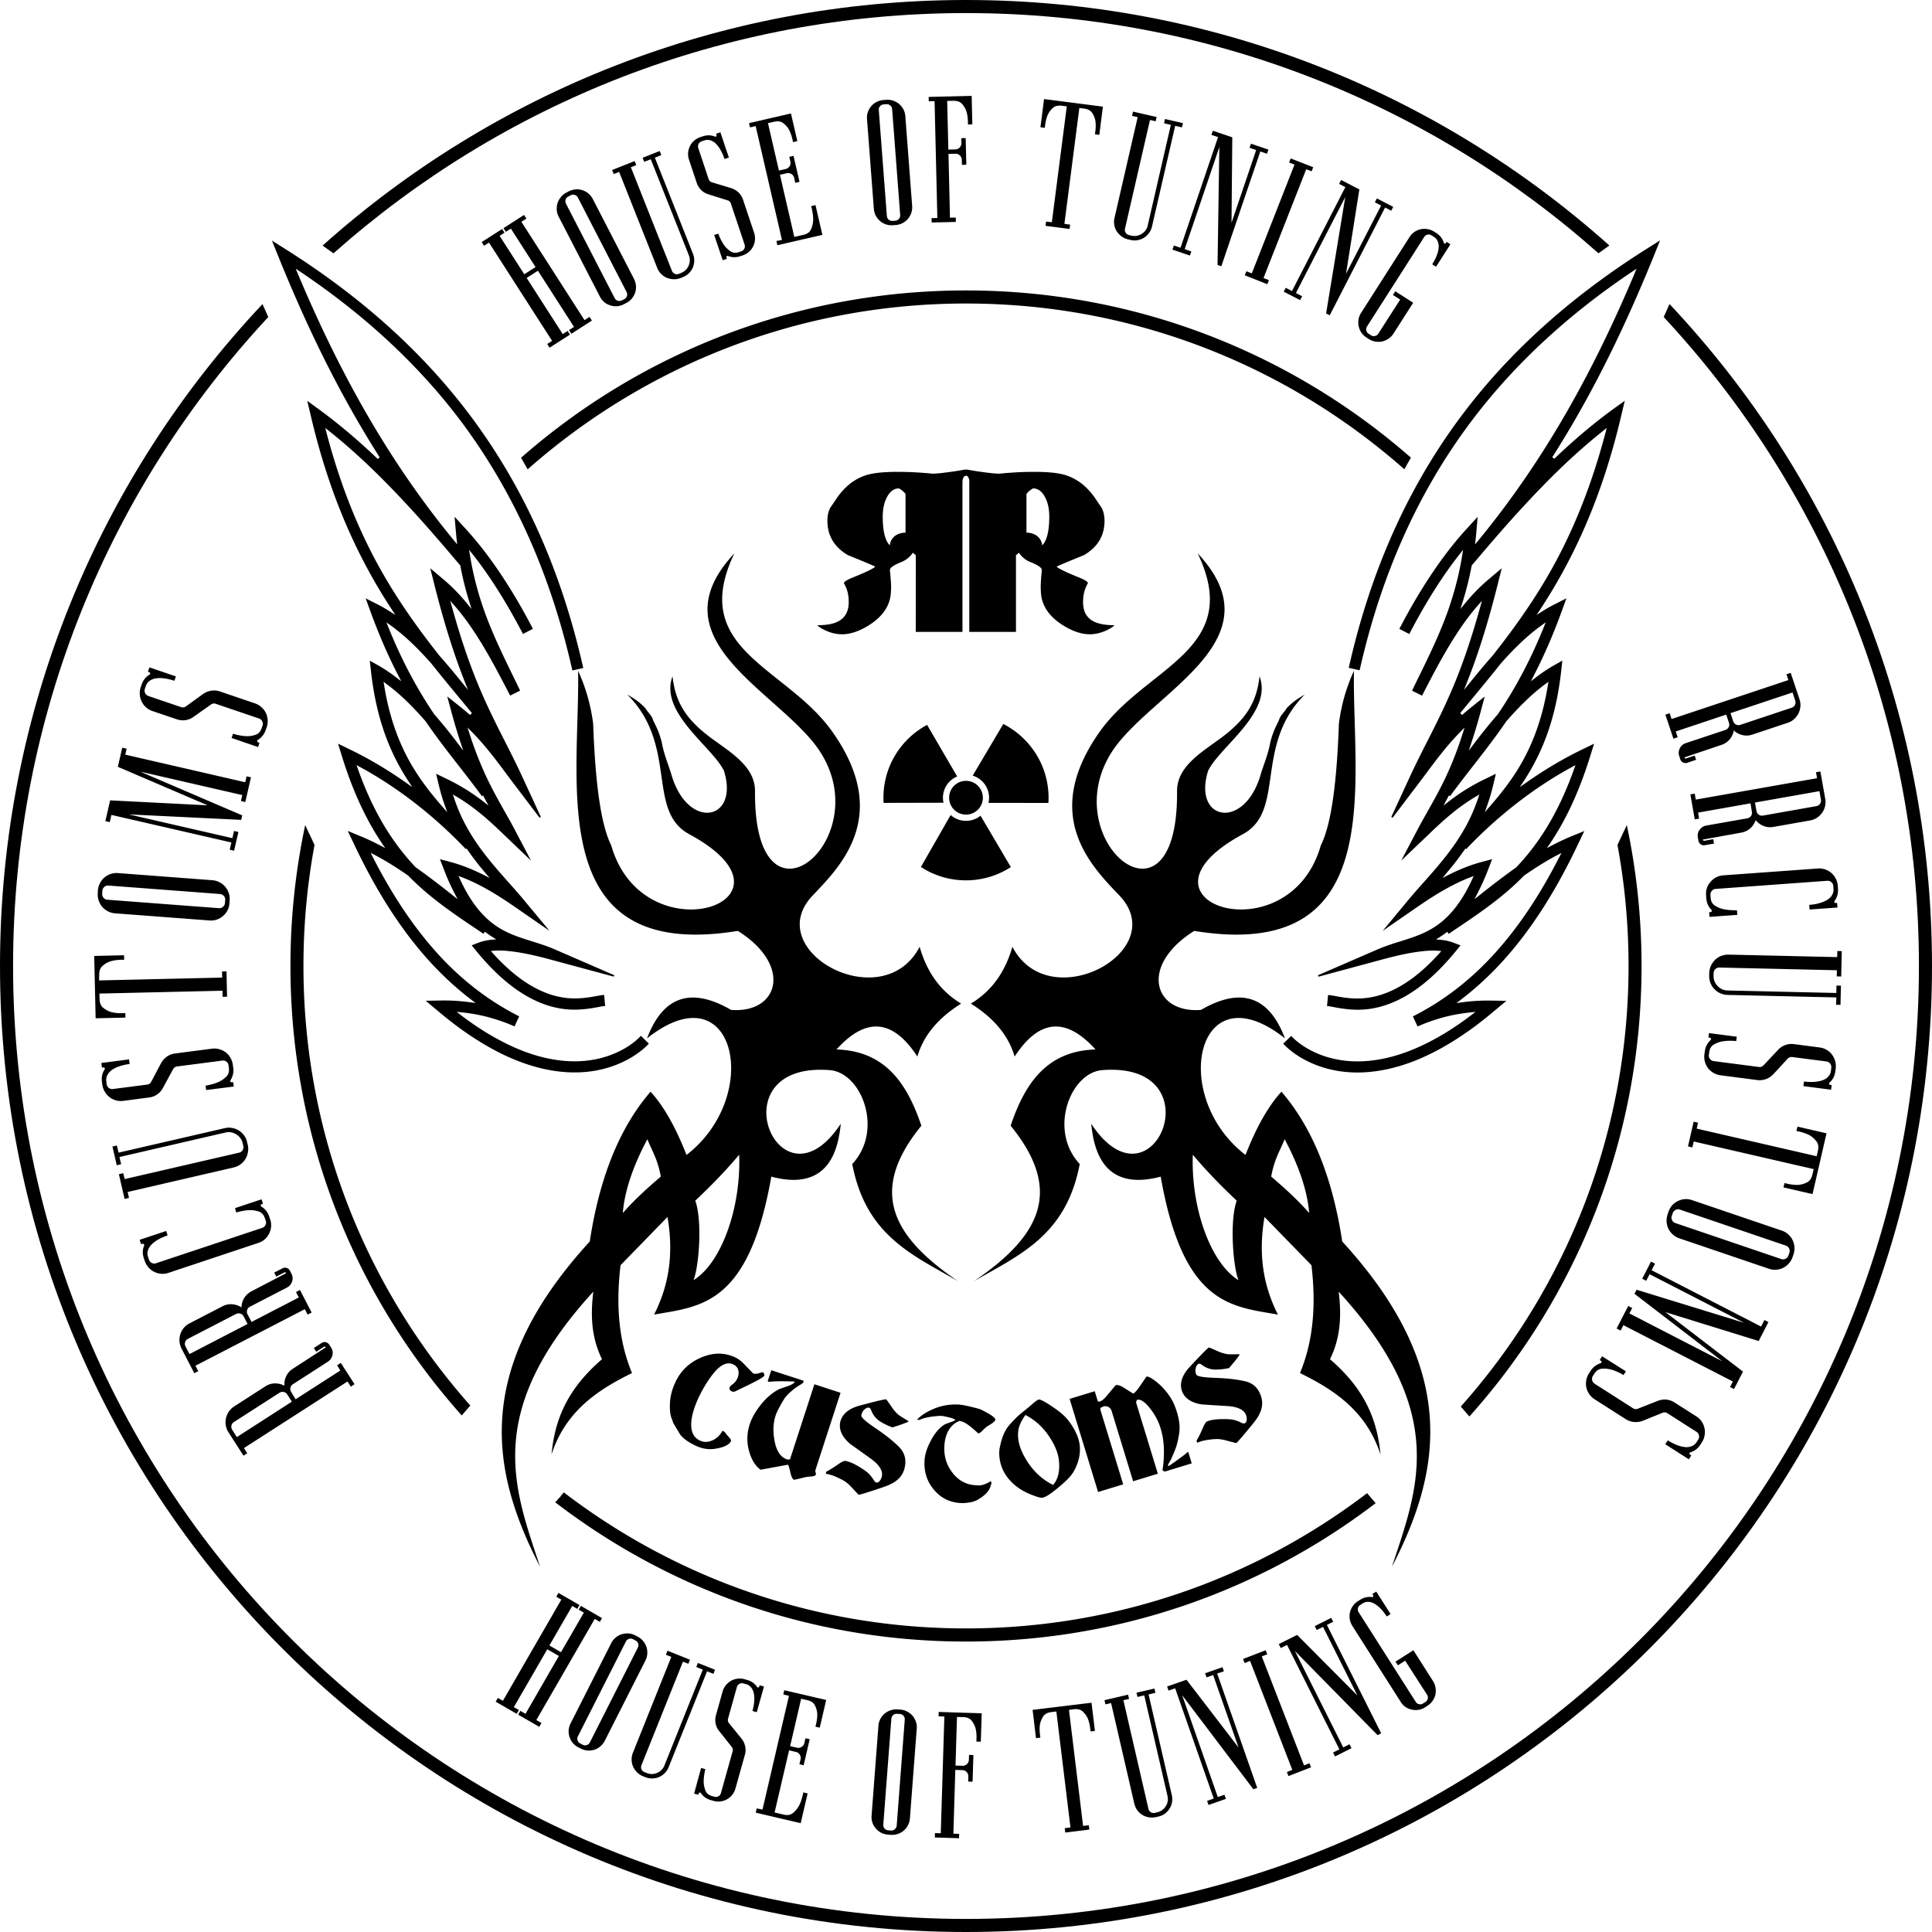 <svg xmlns="http://www.w3.org/2000/svg" xml:space="preserve" viewBox="0 0 300 300"><path fill-rule="evenodd" d="M71.7 219.79C55.16 201.25 45.1 176.8 45.1 150c0-7.5.79-14.82 2.29-21.88l1.45 3.08c-1.13 6.1-1.72 12.38-1.72 18.8 0 26.19 9.79 50.09 25.91 68.25l-1.33 1.54zm141.91 13.62c-17.64 13.48-39.69 21.49-63.61 21.49-23.99 0-46.1-8.06-63.78-21.62l.68-.78.09.02.06-.2.5-.58c17.32 13.25 38.96 21.12 62.45 21.12 23.41 0 45-7.83 62.28-21l1.33 1.55zm39-105.29c1.5 7.06 2.29 14.38 2.29 21.88 0 26.88-10.11 51.38-26.73 69.95l-1.34-1.54c16.2-18.18 26.05-42.14 26.05-68.41 0-6.42-.59-12.71-1.72-18.8l1.45-3.08zM150 45.1c26.46 0 50.63 9.8 69.09 25.97a82 82 0 0 0-1.02 1.8C199.93 56.85 176.1 47.13 150 47.13c-26.1 0-49.93 9.73-68.07 25.75-.33-.6-.68-1.2-1.02-1.8C99.36 54.9 123.53 45.1 150 45.1z" clip-rule="evenodd"/><path fill-rule="evenodd" d="M259.24 47.21C284.51 74.06 300 110.22 300 150c0 82.84-67.16 150-150 150S0 232.84 0 150c0-39.78 15.49-75.94 40.76-102.78l.9 2.01C17.07 75.65 2.03 111.06 2.03 150c0 81.72 66.25 147.97 147.97 147.97S297.97 231.72 297.97 150c0-38.94-15.05-74.36-39.63-100.77.3-.67.6-1.34.9-2.02M150 0c38.38 0 73.38 14.42 99.9 38.12-.57.4-1.13.8-1.69 1.21-26.12-23.2-60.52-37.3-98.21-37.3s-72.09 14.1-98.22 37.31c-.56-.41-1.12-.81-1.69-1.21C76.62 14.42 111.62 0 150 0z" clip-rule="evenodd"/><path fill-rule="evenodd" d="m139.24 283.47 1.25-16.43a.801.801 0 0 0-.19-.61c-.15-.17-.32-.27-.55-.28l-.44-.03a.801.801 0 0 0-.61.19c-.18.15-.27.34-.29.57l-1.25 16.43c-.02.23.04.43.19.61s.34.27.57.29l.44.03c.22.02.41-.05.58-.2.19-.15.28-.34.3-.57M91.6 270.55l7.44-14.7c.11-.21.12-.42.05-.64a.778.778 0 0 0-.4-.47l-.39-.2a.758.758 0 0 0-.64-.05.77.77 0 0 0-.48.42l-7.44 14.7c-.1.21-.13.42-.05.64.07.22.21.38.42.48l.39.2c.2.1.4.11.61.04.23-.07.38-.21.49-.42zm126.59-12.68-1.13.72-.37-.57 2.78-1.77 3.05 4.79c.2.32.33.66.39 1.03.06.35.05.71-.02 1.06-.08.35-.23.67-.43.97-.22.31-.49.58-.81.78l-.34.22c-.64.41-1.34.53-2.09.37-.75-.17-1.33-.57-1.73-1.22l-7.5-11.78c-.2-.32-.34-.67-.4-1.04-.05-.35-.05-.7.03-1.05.08-.35.23-.67.43-.97.21-.31.47-.56.79-.77l.35-.22c.57-.36 1.19-.52 1.84-.42.04 0 .1-.01.14-.03.04-.03.06-.07.07-.12.01-.05.01-.09-.02-.13l-.12-.2.6-.38 2.23 3.49-.59.38-.11-.16c-.34-.51-.74-1-1.21-1.4-.18-.15-.37-.29-.57-.41-.19-.11-.39-.2-.6-.25-.21-.05-.42-.07-.64-.04-.23.02-.45.12-.64.24l-.34.22c-.2.12-.32.29-.37.52-.05.23-.01.43.12.63l8.85 13.9c.13.2.29.32.52.37.23.05.43.01.63-.12l.37-.23c.19-.12.3-.29.35-.51.05-.23.01-.43-.12-.63l-3.39-5.27zm-12.15-5.55 8.43 16.83-.56.28-12.84-13.07 7.51 14.98.97-.49.31.61-2.56 1.28-.3-.61.98-.49-8.13-16.22-.98.49-.3-.61 2.85-1.43 9.36 9.41-5.34-10.66-.98.49-.3-.61 2.56-1.28.3.61-.98.49zm-10.11 4.89 6.56 16.92.84-.33.25.63-3.51 1.36-.24-.63.84-.33-6.56-16.92-.84.33-.25-.63 3.51-1.36.25.63-.85.33zm-6.93 2.65 6.22 17.77-.59.21-11.06-14.6 5.53 15.81 1.03-.36.23.64-2.7.95-.22-.64 1.03-.36-5.99-17.12-1.03.36-.22-.64 3.01-1.05 8.08 10.52-3.94-11.25-1.03.36-.22-.64 2.7-.94.22.64-1.05.34zm-10.65 3.25 3.61 15.64c.08.36.09.73.03 1.1-.06.35-.19.69-.38.99-.19.3-.43.56-.71.77-.3.23-.65.38-1.01.46l-.4.09c-.36.08-.73.09-1.1.03a2.745 2.745 0 0 1-1.79-1.1c-.22-.3-.37-.64-.46-1l-3.61-15.64-.88.2-.15-.65 3.67-.85.15.66-.88.2 3.89 16.87c.05.23.17.4.37.52.2.12.4.15.63.1l.37-.09c.57-.13 1-.45 1.32-.94.31-.5.4-1.02.27-1.59l-3.61-15.62-1.06.24-.15-.66 2.79-.64.15.66-1.06.25zm-12.36 2.41 2.19 18.01.89-.11.08.68-3.74.46-.08-.68.89-.11-2.19-18.01-.75.09c-.49.06-.99.23-1.28.66-.26.39-.43.82-.52 1.27-.08.61-.05 1.23.04 1.83l.03.21-.68.08-.53-4.39 9.15-1.11.53 4.38-.68.08-.02-.21c-.06-.61-.18-1.22-.4-1.78-.19-.43-.46-.8-.81-1.12-.38-.35-.9-.4-1.39-.34l-.73.11zm-17.39 1.09-.23 7.55 1.08.03a.956.956 0 0 0 1-.94l.02-.75.68.02-.13 4.14-.68-.02.02-.78a.956.956 0 0 0-.94-1l-1.08-.03-.3 9.9.9.03-.02.68-3.76-.12.02-.68.9.03.56-18.13-.9-.03.02-.68 6.68.21-.14 4.41-.69-.02.01-.21c.04-.61.01-1.23-.13-1.82-.12-.45-.34-.86-.63-1.23-.32-.4-.83-.53-1.33-.54l-.93-.02zm-8.83-1.15c.38.03.75.13 1.08.3.32.17.6.38.84.65.23.27.4.58.52.91.13.36.17.73.14 1.11l-1.06 13.93a2.785 2.785 0 0 1-.95 1.89 2.803 2.803 0 0 1-2.04.66l-.41-.03c-.76-.06-1.39-.38-1.89-.95-.5-.58-.72-1.25-.66-2.01l1.06-13.93c.03-.38.13-.74.3-1.07.17-.31.38-.59.65-.82.27-.23.58-.4.92-.52.35-.12.72-.17 1.09-.14l.41.02zm-21.37 15.53 4.11-17.67-.88-.2.15-.66 6.51 1.51-1 4.3-.67-.15.05-.2c.15-.59.25-1.21.23-1.81-.03-.47-.16-.91-.38-1.33-.24-.46-.71-.68-1.2-.79l-.92-.21-1.71 7.36 1.05.24c.26.06.5.03.73-.12.23-.14.37-.34.43-.61l.17-.73.66.15-.94 4.04-.66-.16.18-.75a.94.94 0 0 0-.12-.73.908.908 0 0 0-.61-.43l-1.05-.25-2.25 9.65 1.4.33c.5.12 1.01.1 1.43-.23.4-.32.72-.71.96-1.15.3-.58.49-1.23.63-1.87l.04-.2.67.16-1.08 4.62-6.98-1.63.15-.66.9.18zm-9.53-6.46.65.18-.04.19c-.13.59-.22 1.21-.21 1.82.01.47.11.92.29 1.36.18.44.55.68 1 .81l.39.11c.21.06.42.03.61-.08.2-.12.33-.28.39-.51l1.81-6.46c.08-.27.02-.5-.16-.72l-1.9-2.4c-.29-.34-.48-.73-.57-1.17-.09-.44-.08-.88.04-1.31l1.03-3.68c.1-.36.27-.7.51-.99.22-.27.49-.5.8-.68.31-.18.65-.28 1.01-.33.37-.05.74-.02 1.1.08l.39.11c.65.18 1.18.53 1.54 1.09.03.03.07.07.12.08.05.01.09 0 .14-.02.05-.02.07-.05.08-.1l.06-.22.68.19-1.12 3.99-.67-.19.05-.19c.15-.6.25-1.22.24-1.83 0-.23-.03-.47-.08-.7a2.27 2.27 0 0 0-.21-.62c-.1-.19-.23-.36-.4-.51-.17-.16-.39-.26-.61-.32l-.39-.11a.815.815 0 0 0-1.02.58l-1.36 4.86c-.08.28-.03.52.15.75l1.94 2.39c.28.35.47.75.56 1.19.09.44.08.87-.04 1.3l-1.47 5.25a2.761 2.761 0 0 1-1.31 1.67c-.31.18-.65.28-1.01.33-.38.05-.75.02-1.12-.09l-.39-.11c-.65-.18-1.16-.55-1.55-1.1a.164.164 0 0 0-.11-.07.2.2 0 0 0-.13.02c-.04.02-.07.05-.08.1l-.06.22-.66-.18 1.09-3.98zm.92-15.01-5.97 14.9c-.14.35-.34.65-.61.92-.25.25-.54.46-.87.6a2.789 2.789 0 0 1-2.12.02l-.38-.15c-.35-.14-.65-.34-.92-.61-.26-.25-.46-.55-.61-.88-.15-.33-.22-.68-.23-1.05-.01-.37.06-.74.19-1.08l5.97-14.91-.84-.33.25-.63 3.49 1.4-.25.63-.84-.33-6.44 16.07c-.09.22-.09.42 0 .64.09.21.24.36.46.44l.35.14c.54.22 1.08.21 1.62-.02.54-.23.92-.61 1.13-1.15l5.96-14.88-1.01-.41.25-.63 2.66 1.06-.25.63-.99-.39zm-10.81-5.4c.34.17.64.4.88.7a2.706 2.706 0 0 1 .65 1.96c-.02.38-.12.74-.29 1.07l-6.31 12.46c-.17.33-.4.62-.68.86a2.706 2.706 0 0 1-1.97.65c-.38-.03-.74-.13-1.08-.3l-.36-.19a2.66 2.66 0 0 1-1.38-1.61c-.24-.72-.18-1.43.16-2.11l6.31-12.46c.17-.34.4-.63.69-.87.27-.23.58-.4.92-.51.34-.11.69-.15 1.05-.13.37.02.73.12 1.06.29l.35.19zm-6.63-2.74-9.07 15.71.8.46-.34.59-3.28-1.89.34-.59.8.46 5.18-8.98-1.8-1.04-5.19 8.98.78.45-.34.59-3.26-1.88.34-.59.78.45 9.07-15.71-.78-.45.34-.59 3.26 1.88-.34.59-.78-.45-3.55 6.14 1.8 1.04 3.55-6.14-.8-.46.34-.59 3.28 1.9-.34.59-.79-.47zM139.78 33.38l-1.25-16.43a.796.796 0 0 0-.29-.57.78.78 0 0 0-.58-.2l-.44.03c-.23.02-.42.11-.57.28-.15.18-.21.38-.19.61l1.25 16.43c.02.23.11.42.28.57.18.15.38.21.61.2l.43-.03c.22-.02.4-.11.55-.28.16-.18.22-.38.2-.61M97.29 45.33l-7.55-14.64a.788.788 0 0 0-.49-.42.763.763 0 0 0-.61.04l-.39.2c-.21.11-.35.26-.42.49-.07.22-.05.43.06.64l7.55 14.64c.11.21.26.35.49.42.22.07.43.05.64-.06l.39-.2c.2-.1.32-.26.39-.47.07-.23.04-.44-.06-.64zm120.13 1.19-1.13-.72.37-.57 2.78 1.78-3.06 4.79c-.2.31-.46.58-.77.79-.3.2-.62.35-.97.43-.35.08-.71.08-1.06.02-.38-.06-.73-.2-1.05-.41l-.34-.22c-.64-.41-1.05-.99-1.21-1.74a2.71 2.71 0 0 1 .37-2.09l7.52-11.77a2.71 2.71 0 0 1 1.73-1.21c.35-.08.71-.08 1.06-.02.37.06.71.19 1.03.39l.34.22c.57.36.97.85 1.15 1.49.02.04.05.09.09.11.04.03.09.03.13.02.05-.01.08-.03.11-.07l.12-.19.59.38-2.23 3.49-.59-.38.1-.17c.32-.53.59-1.09.76-1.68.06-.22.11-.45.13-.69a2.018 2.018 0 0 0-.26-1.25c-.12-.2-.3-.36-.49-.48l-.34-.22c-.2-.13-.4-.17-.63-.12-.23.05-.4.17-.52.37l-8.87 13.88c-.12.2-.17.4-.12.63.05.23.17.4.37.52l.37.24c.19.12.39.15.61.1.23-.05.4-.17.52-.37l3.39-5.28zm-2.34-14.3-8.6 16.74-.56-.29 2.97-18.07-7.66 14.9.97.5-.31.6-2.55-1.31.31-.6.97.5 8.29-16.14-.97-.5.31-.6 2.83 1.46-2.07 13.1 5.45-10.6-.97-.5.31-.6 2.54 1.31-.31.6-.95-.5zm-12.25-5.94-6.63 16.89.84.33-.25.63-3.5-1.38.25-.63.84.33 6.63-16.89-.84-.33.25-.63 3.5 1.37-.25.63-.84-.32zm-7.13-2.76-6.05 17.82-.59-.2.28-18.31-5.38 15.86 1.03.35-.22.64-2.71-.92.22-.64 1.03.35 5.83-17.18-1.03-.35.22-.64 3.02 1.02-.12 13.27 3.83-11.29-1.03-.35.22-.64 2.71.92-.22.64-1.04-.35zm-13.22-3.98-3.6 15.64c-.08.36-.24.7-.46 1-.21.29-.47.54-.77.73-.3.19-.63.31-.98.38-.37.07-.75.06-1.11-.03l-.4-.09c-.36-.08-.7-.24-1-.46-.29-.21-.54-.47-.74-.77-.2-.3-.33-.64-.39-1-.07-.37-.06-.74.03-1.1l3.6-15.65-.88-.2.15-.66 3.67.84-.15.66-.88-.2-3.88 16.87c-.05.23-.02.43.1.63.12.2.3.32.52.37l.37.09c.57.13 1.1.04 1.6-.27s.81-.74.94-1.31l3.59-15.62-1.06-.25.15-.66 2.79.64-.15.66-1.06-.24zm-14.88-2.77-2.32 17.99.89.12-.09.67-3.73-.48.09-.67.89.11 2.32-17.99-.75-.1c-.49-.06-1.01-.02-1.4.33-.35.31-.62.68-.82 1.11-.23.57-.35 1.18-.42 1.78l-.02.21-.68-.09.56-4.38 9.14 1.18-.56 4.38-.68-.09.03-.21c.09-.6.13-1.22.05-1.83-.08-.46-.25-.89-.51-1.28-.29-.43-.78-.61-1.27-.67l-.72-.09zm-20.52-1.1.18 7.56 1.08-.03c.27-.01.5-.1.68-.3.19-.2.27-.43.27-.69l-.02-.75.68-.02.1 4.14-.68.02-.02-.78a.932.932 0 0 0-.3-.68.942.942 0 0 0-.69-.27l-1.08.03.23 9.9.9-.02.02.68-3.76.09-.02-.68.9-.02-.43-18.14-.9.02-.02-.68 6.68-.16.1 4.42-.68.02v-.21c0-.61-.06-1.23-.23-1.81-.15-.45-.38-.84-.7-1.19-.35-.38-.86-.48-1.36-.47l-.93.02zm-9.49-.17c.38-.03.76.01 1.12.14.34.12.65.29.92.52.27.23.48.51.65.82.18.33.27.7.3 1.07l1.06 13.93c.03.37-.02.74-.14 1.09-.12.34-.29.65-.52.92-.23.27-.52.49-.83.65-.34.18-.7.28-1.08.3l-.41.03c-.76.06-1.44-.16-2.01-.66-.58-.5-.9-1.13-.96-1.89l-1.06-13.93c-.03-.38.01-.75.14-1.1.12-.33.29-.64.52-.91.23-.27.52-.49.83-.65.33-.17.68-.27 1.06-.3l.41-.03zm-16.17 21.76-4.08-17.68-.88.2-.15-.66 6.51-1.5.99 4.3-.67.15-.04-.21c-.12-.6-.31-1.19-.59-1.73a3.24 3.24 0 0 0-.92-1.03c-.42-.31-.94-.3-1.42-.19l-.92.21 1.7 7.36 1.05-.24c.26-.06.46-.2.61-.43a.94.94 0 0 0 .12-.73l-.17-.73.66-.15.93 4.04-.66.15-.17-.76a.956.956 0 0 0-.43-.61.94.94 0 0 0-.73-.12l-1.05.24 2.23 9.65 1.4-.32c.5-.12.96-.35 1.18-.84.22-.46.33-.95.35-1.46.01-.65-.1-1.32-.26-1.96l-.05-.2.67-.16 1.07 4.62-6.99 1.61-.15-.66.86-.16zm-10.52-.77.63-.21.07.18c.22.56.5 1.12.85 1.62.27.38.61.7 1 .96.4.26.84.26 1.28.11l.39-.13c.21-.07.36-.21.46-.41.1-.21.11-.42.04-.64l-2.13-6.36a.752.752 0 0 0-.54-.51l-2.92-.92c-.43-.12-.81-.34-1.13-.65-.32-.31-.55-.68-.7-1.1l-1.21-3.62c-.12-.36-.17-.73-.14-1.11.03-.35.13-.69.28-1.01a2.791 2.791 0 0 1 1.6-1.39l.39-.13c.64-.21 1.28-.22 1.89.04.04.01.1.02.14 0 .05-.01.08-.05.1-.09.03-.04.03-.08.01-.13l-.07-.22.67-.23 1.32 3.93-.67.22-.07-.19c-.21-.58-.48-1.15-.83-1.65-.13-.19-.29-.37-.45-.53a1.97 1.97 0 0 0-1.13-.59c-.23-.03-.46.01-.68.08l-.39.13c-.22.07-.38.21-.49.42-.1.21-.11.42-.04.64l1.6 4.79c.09.28.27.45.55.53l2.95.89c.43.14.81.36 1.14.67.32.31.55.68.7 1.1l1.73 5.17c.12.35.16.72.13 1.09-.03.36-.12.7-.28 1.02a2.791 2.791 0 0 1-1.63 1.4l-.39.13c-.64.21-1.27.19-1.9-.04-.04-.02-.08-.01-.13 0s-.08.05-.1.09c-.03.04-.03.08-.01.13l.07.22-.64.22-1.32-3.92zm-9.21-12 5.92 14.93c.14.35.2.71.19 1.08-.01.36-.08.71-.22 1.04-.14.32-.34.61-.59.87-.27.27-.58.47-.93.61l-.38.15c-.35.14-.71.2-1.08.19-.36-.01-.71-.08-1.05-.22a2.69 2.69 0 0 1-.89-.6c-.26-.26-.46-.57-.6-.92L96.14 26.7l-.84.33-.25-.63 3.5-1.39.25.63-.84.33 6.38 16.09c.09.21.23.37.44.46.21.09.42.09.64 0l.35-.14c.54-.22.93-.59 1.16-1.13.23-.54.24-1.07.03-1.62l-5.91-14.9-1.02.4-.25-.63 2.66-1.05.25.63-1 .41zM88.3 29.72c.34-.17.7-.28 1.08-.31.36-.03.71.01 1.05.12.34.11.65.28.92.5.29.24.52.53.7.87l6.4 12.41c.17.33.27.69.3 1.06.03.36-.01.71-.12 1.05-.11.34-.29.65-.51.93-.24.29-.54.53-.88.7l-.36.19c-.68.35-1.39.41-2.11.18-.73-.23-1.27-.69-1.62-1.37l-6.4-12.41a2.68 2.68 0 0 1-.3-1.07c-.02-.35.02-.7.13-1.04.11-.34.29-.65.51-.93.24-.29.52-.52.85-.69l.36-.19zm-7.34 4.72 9.8 15.27.78-.5.37.57-3.19 2.05-.37-.57.78-.5-5.6-8.72-1.75 1.12 5.6 8.72.76-.49.37.57-3.17 2.03-.37-.57.76-.49-9.8-15.26-.76.49-.37-.57 3.17-2.03.37.57-.76.49 3.83 5.97 1.75-1.12-3.83-5.97-.78.5-.37-.57 3.19-2.05.37.57-.78.49zM260.16 189.92l16.42 5.58c.23.08.46.07.68-.04.21-.1.36-.26.44-.49l.15-.43c.08-.23.07-.46-.04-.68a.861.861 0 0 0-.52-.45l-16.42-5.58a.849.849 0 0 0-.68.04.87.87 0 0 0-.45.51l-.15.43c-.08.23-.06.44.05.65.11.24.29.38.52.46m12.35-65.3.23 1.3c.04.24.16.44.36.58s.42.19.67.14l8.26-1.46c.24-.04.43-.16.58-.36.14-.2.19-.42.14-.67l-.23-1.3-10.01 1.77zm-3.8-13.88.42 1.25c.08.23.22.41.44.52.22.11.45.12.68.04l7.95-2.65c.23-.08.41-.22.52-.44.11-.22.12-.45.04-.68l-.42-1.25-9.63 3.21zm-16.24 102.2-.37.58-.17-.1c-.56-.32-1.15-.59-1.77-.76-.48-.13-.97-.17-1.46-.12-.5.05-.86.34-1.13.76l-.23.36c-.13.2-.16.41-.11.65.05.24.19.42.39.56l5.95 3.8c.25.16.51.18.79.06l3-1.18a2.831 2.831 0 0 1 2.65.22l3.39 2.16c.33.21.62.48.84.81.21.31.35.65.43 1.01.08.37.08.74.02 1.11-.06.39-.2.75-.41 1.08l-.23.36c-.38.6-.9 1.02-1.56 1.21-.04.02-.1.05-.12.09-.03.04-.03.1-.02.15.01.05.03.09.08.12l.2.12-.39.61-3.66-2.34.39-.6.17.1c.55.33 1.15.62 1.77.8.24.07.48.11.72.14.23.03.46.02.69-.03.22-.04.44-.13.63-.24.21-.13.38-.31.51-.52l.23-.36a.84.84 0 0 0 .12-.67c-.05-.24-.19-.42-.4-.56l-4.48-2.86c-.26-.17-.52-.2-.81-.07l-3 1.22c-.44.17-.9.24-1.37.2-.47-.04-.9-.19-1.3-.44l-4.84-3.09c-.33-.21-.61-.48-.83-.8a2.92 2.92 0 0 1-.45-1.02c-.08-.37-.08-.74-.02-1.11.06-.4.21-.76.43-1.1l.23-.36c.38-.59.91-1 1.58-1.22.05-.02.08-.04.11-.09.03-.04.03-.1.02-.15-.01-.06-.03-.09-.08-.12l-.2-.12.37-.59 3.7 2.34zm16.61 1.58-17-8.75-.43.84-.62-.32 1.8-3.5.62.32-.44.84 14.45 7.44-13.66-10.49.33-.63 16.68 5.13-14.66-7.54-.53 1.02-.62-.32 1.37-2.66.62.32-.53 1.02 17 8.75.52-1.02.62.32-1.51 2.94-14.48-4.48 12.04 9.23-1.39 2.71-.62-.32.44-.85zm9.28-19.35a2.9 2.9 0 0 1-.59 1.02c-.25.28-.54.51-.88.68-.33.16-.69.26-1.06.29-.39.04-.78-.02-1.16-.15l-13.92-4.73c-.37-.13-.7-.32-.99-.58-.28-.25-.51-.55-.68-.88-.17-.34-.26-.7-.29-1.07-.03-.4.03-.79.15-1.17l.14-.41c.26-.76.75-1.32 1.46-1.67.72-.35 1.46-.4 2.22-.14l13.92 4.73a2.859 2.859 0 0 1 1.67 1.47 2.934 2.934 0 0 1 .15 2.21l-.14.4zm3.27-13.63L263 177.25l-.21.92-.68-.16.88-3.84.68.16-.21.92 18.63 4.29.18-.78c.12-.51.13-1.07-.2-1.51-.3-.4-.65-.72-1.08-.97-.58-.3-1.2-.49-1.83-.62l-.21-.04.16-.68 4.51 1.04-2.17 9.44-4.51-1.04.16-.68.2.05c.62.16 1.27.26 1.91.24.5-.04.96-.17 1.4-.4.49-.25.72-.76.84-1.27l.18-.78zm-11.94-20.56-.09.68-.19-.02c-.64-.05-1.29-.04-1.93.06-.49.08-.95.25-1.38.51-.43.26-.63.68-.69 1.17l-.06.43c-.03.24.03.44.18.63.15.2.35.3.59.33l7 .91c.3.04.54-.06.74-.28l2.21-2.35c.31-.35.69-.61 1.13-.77.44-.16.9-.21 1.36-.15l3.99.52c.39.05.76.17 1.1.38.32.19.6.43.82.73.23.3.39.64.49 1 .11.38.13.76.09 1.15l-.06.43c-.09.71-.38 1.31-.9 1.76a.37.37 0 0 0-.07.14c-.01.05.02.1.05.14.03.05.07.07.12.08l.23.03-.09.72-4.3-.56.09-.71.2.02c.65.07 1.31.07 1.95-.03.24-.04.48-.1.72-.18.22-.08.43-.18.61-.32.19-.13.34-.3.47-.49.14-.21.21-.44.24-.69l.05-.43a.876.876 0 0 0-.76-1l-5.27-.68c-.3-.04-.56.04-.77.28l-2.19 2.38c-.33.34-.71.6-1.15.76-.44.16-.9.21-1.36.15l-5.7-.74a2.933 2.933 0 0 1-1.93-1.1c-.23-.3-.39-.64-.49-1-.11-.39-.13-.78-.08-1.18l.06-.43c.09-.7.4-1.29.91-1.77a.31.31 0 0 0 .06-.13c.01-.05-.02-.1-.05-.14-.03-.05-.07-.07-.13-.08l-.23-.03.09-.69 4.32.56zm15.46-6.1-16.91-.39c-.39-.01-.77-.1-1.12-.26-.34-.15-.65-.37-.91-.64s-.45-.58-.6-.92c-.15-.37-.21-.76-.21-1.15l.01-.43c.01-.39.1-.77.26-1.12.16-.34.37-.66.64-.92.27-.27.59-.47.94-.61.36-.14.75-.21 1.13-.21l16.9.39.02-.95.69.02-.09 3.94-.69-.02.02-.95-18.23-.42a.87.87 0 0 0-.91.87l-.01.4c-.01.62.2 1.15.62 1.59.43.45.94.68 1.56.7l16.88.39.03-1.15.69.01-.07 2.99-.69-.02.05-1.14zm-15.37-12.82-4.33.31-.05-.72.23-.02c.06 0 .1-.02.13-.07.03-.04.06-.09.05-.14 0-.05-.04-.1-.05-.13-.51-.5-.76-1.12-.81-1.83l-.03-.43c-.06-.8.17-1.51.7-2.11.52-.6 1.19-.94 1.99-1l14.66-1.06c.4-.03.79.02 1.16.15.35.13.67.31.95.55.28.25.51.54.68.88.18.35.29.72.31 1.11l.03.43c.05.71-.11 1.35-.53 1.91a.37.37 0 0 0-.04.15c0 .05.04.1.07.13.04.04.08.06.14.05l.23-.02.05.72-4.33.31-.05-.72.2-.02a7.26 7.26 0 0 0 1.9-.42c.23-.09.45-.2.66-.32.2-.12.38-.26.54-.44.16-.17.27-.36.36-.57.1-.23.12-.48.1-.72l-.03-.43a.837.837 0 0 0-.3-.61.855.855 0 0 0-.65-.21l-17.3 1.26c-.25.02-.45.11-.61.3-.16.19-.23.4-.21.65l.03.43c.04.49.21.91.63 1.19.41.27.86.47 1.34.57.63.14 1.28.18 1.92.17h.19l.07.72zm2.04-17.32-8.14 1.44.16.93-.68.12-.68-3.88.68-.12.16.93 18.83-3.32-.16-.93.68-.12.75 4.24c.07.39.06.78-.03 1.17-.09.36-.24.7-.45 1-.21.3-.48.56-.79.77-.33.22-.7.36-1.09.43l-5.66 1c-.61.11-1.21.04-1.77-.24-.4-.2-.74-.47-1.01-.81-.14.41-.36.78-.67 1.11-.43.45-.97.72-1.58.83l-5.96 1.08c.01.06.03.12.09.15s.11.04.17.03l1.36-.24.12.68-1.42.25c-.23.04-.46 0-.65-.13a.862.862 0 0 1-.35-.57l-.09-.51a1.5 1.5 0 0 1 .28-1.19c.26-.35.6-.57 1.03-.65l6.36-1.12c.24-.04.43-.16.58-.36.14-.2.19-.42.14-.67l-.21-1.3zm-3.77-13.78-7.84 2.62.3.9-.66.22-1.25-3.73.66-.22.3.9 18.14-6.05-.3-.9.66-.22 1.36 4.09c.13.38.18.76.14 1.16-.04.37-.13.72-.3 1.06-.17.33-.39.62-.67.87-.29.27-.64.46-1.01.58l-5.45 1.82c-.59.2-1.19.21-1.78.02-.43-.14-.8-.35-1.12-.65-.08.43-.24.83-.5 1.19-.36.51-.85.85-1.44 1.05l-5.74 1.94c.02.06.05.11.11.14s.12.03.18.01l1.31-.44.22.66-1.36.46a.87.87 0 0 1-.67-.04.872.872 0 0 1-.43-.51l-.16-.49c-.14-.42-.1-.83.1-1.22s.51-.66.93-.79l6.13-2.04c.24-.08.41-.22.52-.44.11-.22.12-.45.04-.68l-.42-1.27zM34.14 138.82l-17.29-1.31a.855.855 0 0 0-.65.21.81.81 0 0 0-.3.58l-.03.46c-.02.25.05.46.21.65.16.19.36.29.61.3l17.29 1.31c.25.02.46-.05.65-.21.19-.16.28-.36.3-.61l.04-.46a.826.826 0 0 0-.21-.62.939.939 0 0 0-.62-.3m4.3 66.77-.6-1.17a.816.816 0 0 0-.52-.44.849.849 0 0 0-.68.06l-7.45 3.85c-.22.12-.37.28-.44.52-.08.24-.05.46.06.68l.61 1.17 9.02-4.67zm6.88 12.06-.71-1.11a.814.814 0 0 0-.56-.39.844.844 0 0 0-.67.13l-7.05 4.53c-.21.13-.34.31-.39.56-.05.24-.01.46.13.67l.71 1.11 8.54-5.5zm-9.36-103.06.22-.65.19.05c.62.17 1.26.3 1.9.32.5.02.98-.06 1.45-.23.48-.17.75-.54.91-1.01l.14-.41c.08-.23.06-.44-.05-.65a.861.861 0 0 0-.52-.45l-6.69-2.27c-.28-.1-.54-.05-.78.13l-2.63 1.86c-.38.28-.8.46-1.26.54-.46.07-.92.03-1.36-.12l-3.81-1.29c-.38-.13-.72-.32-1.01-.59-.27-.25-.5-.54-.66-.88-.17-.34-.26-.7-.29-1.08-.03-.39.02-.77.14-1.14l.14-.41c.23-.67.63-1.21 1.23-1.55.04-.03.08-.08.1-.12.02-.05 0-.1-.02-.15a.182.182 0 0 0-.11-.1l-.22-.07.23-.69 4.11 1.4-.23.68-.19-.06c-.62-.19-1.27-.33-1.91-.36-.25-.01-.49.01-.74.04-.23.03-.45.09-.67.19-.21.1-.39.23-.56.39-.18.17-.29.39-.37.63l-.14.41c-.08.23-.07.46.04.68.11.22.28.37.52.45l5.03 1.71c.29.1.56.07.81-.12l2.62-1.9c.39-.27.82-.45 1.28-.52.46-.07.92-.03 1.36.12l5.44 1.85c.37.13.7.32.99.58.28.25.51.54.68.88.17.34.26.7.29 1.08.03.4-.02.79-.15 1.17l-.14.41c-.23.67-.65 1.19-1.24 1.56-.04.03-.07.06-.09.11-.02.05 0 .1.02.15.02.05.05.08.11.1l.22.08-.22.66-4.11-1.41zm-16.51 2.59 18.63 4.29.21-.92.68.15-.88 3.84-.68-.16.21-.92-15.84-3.64 15.83 6.79-.16.7-17.43-.85 16.06 3.69.26-1.12.68.16-.67 2.91-.68-.16.26-1.12-18.63-4.28-.26 1.12-.68-.16.74-3.22 15.14.77-13.94-5.98.68-2.97.68.16-.21.92zm-4.25 21.1c.03-.4.13-.78.32-1.14.17-.33.4-.63.69-.88.28-.24.6-.42.95-.54.37-.13.76-.18 1.16-.15l14.66 1.11c.39.03.76.14 1.11.32.33.17.63.4.88.69.25.29.42.61.55.97.13.38.17.77.14 1.17l-.03.43c-.06.8-.4 1.46-1 1.98-.61.52-1.32.75-2.11.69l-14.66-1.11c-.39-.03-.77-.13-1.12-.32-.33-.18-.62-.4-.86-.68a3.01 3.01 0 0 1-.55-.97c-.13-.37-.18-.75-.15-1.14l.02-.43zm.19 13.96 19.11-.44-.02-.95.69-.02.09 3.94-.69.02-.02-.95-19.11.44.02.8c.01.53.14 1.07.57 1.41.38.31.81.54 1.29.68.63.15 1.28.18 1.93.15l.21-.01.02.7-4.63.11-.22-9.68 4.63-.11.02.7h-.21c-.65 0-1.3.06-1.91.24-.47.16-.89.4-1.26.74-.41.36-.51.91-.5 1.44l-.01.79zm16.62 17.02-.09-.68.19-.03c.63-.12 1.26-.29 1.85-.55.45-.21.85-.49 1.2-.84.35-.36.44-.82.38-1.31l-.05-.43a.782.782 0 0 0-.33-.56.825.825 0 0 0-.66-.17l-7 .91c-.3.04-.5.19-.64.46l-1.54 2.83c-.21.42-.51.77-.9 1.04-.38.27-.81.43-1.28.49l-3.99.52c-.39.05-.78.03-1.17-.08-.35-.11-.69-.27-.98-.5-.3-.23-.54-.51-.73-.84-.2-.33-.33-.7-.38-1.09l-.06-.43c-.09-.7.03-1.36.42-1.93.02-.04.04-.1.03-.15a.258.258 0 0 0-.08-.13c-.04-.04-.09-.05-.14-.04l-.23.03-.09-.72 4.3-.56.09.71-.19.03c-.64.1-1.28.26-1.88.52-.22.1-.44.22-.65.36-.19.13-.37.29-.51.47-.15.18-.25.38-.33.59-.08.23-.09.48-.06.73l.05.43a.864.864 0 0 0 .99.76l5.27-.68c.31-.04.53-.18.67-.46L25 165.1c.23-.41.53-.76.92-1.03.38-.27.81-.43 1.28-.49l5.7-.74c.39-.05.77-.02 1.15.08.36.1.7.26 1 .49.3.23.54.51.73.84.2.34.33.72.38 1.12l.06.43c.09.7-.06 1.35-.43 1.95a.32.32 0 0 0-.03.14c.01.05.04.09.08.13.04.04.09.05.14.04l.23-.03.09.69-4.29.54zm-13.59 9.72 16.48-3.8c.38-.09.77-.1 1.15-.03.37.07.72.2 1.04.39.31.2.58.45.8.75.24.32.4.68.48 1.06l.1.42c.09.38.1.77.03 1.15-.07.37-.19.73-.39 1.05-.2.33-.46.6-.76.83-.32.23-.67.39-1.05.48l-16.48 3.81.21.92-.68.16-.89-3.84.68-.16.21.92 17.76-4.1c.24-.05.43-.18.56-.39.13-.21.16-.43.11-.67l-.09-.39a2.15 2.15 0 0 0-1-1.39c-.53-.33-1.08-.43-1.69-.29l-16.45 3.8.26 1.12-.68.16-.67-2.91.68-.16.28 1.11zm18.07 8.62 4.12-1.37.23.68-.22.08c-.05.02-.09.05-.11.1-.02.05-.03.1-.02.15.02.05.06.09.08.11.62.36 1.01.89 1.24 1.57l.14.41c.25.76.2 1.5-.16 2.22-.36.72-.92 1.2-1.68 1.45l-13.95 4.65c-.38.12-.76.18-1.16.14a3 3 0 0 1-1.06-.3 2.948 2.948 0 0 1-1.46-1.68l-.14-.41c-.23-.67-.23-1.34.04-1.98.01-.05.02-.11 0-.16s-.06-.08-.1-.11c-.05-.03-.09-.03-.15-.02l-.22.07-.23-.68 4.12-1.37.23.68-.19.07c-.61.22-1.21.5-1.74.87-.2.14-.39.3-.57.48-.16.17-.3.35-.41.56-.11.2-.18.42-.21.65-.04.24 0 .49.08.72l.14.41c.08.24.22.41.44.52.22.11.45.12.68.04l16.45-5.48c.24-.08.41-.22.52-.44.11-.22.12-.45.04-.68l-.14-.41c-.16-.47-.43-.83-.9-1-.47-.16-.95-.24-1.44-.23-.64.02-1.29.14-1.9.31l-.19.05-.2-.67zm2.57 17.67 7.34-3.8-.44-.84.62-.32 1.81 3.5-.62.32-.44-.84-16.98 8.78.44.84-.62.32-1.98-3.83c-.18-.35-.29-.73-.32-1.12-.02-.37.02-.74.13-1.09.11-.35.29-.68.52-.97.25-.31.56-.55.91-.73l5.1-2.64c.55-.29 1.14-.39 1.76-.3.44.07.85.22 1.21.47.01-.44.11-.86.31-1.26.28-.56.71-.97 1.26-1.26l5.37-2.8a.219.219 0 0 0-.13-.12.23.23 0 0 0-.18.02l-1.23.63-.32-.62 1.28-.66c.21-.11.44-.14.66-.06.23.07.39.23.5.43l.24.46c.2.39.23.8.09 1.22-.14.41-.41.73-.79.93l-5.74 2.97c-.22.11-.37.28-.44.52-.08.24-.05.46.06.68l.62 1.17zm6.84 12.01 6.95-4.47-.51-.8.58-.38 2.13 3.31-.58.38-.51-.8-16.08 10.34.51.8-.58.38-2.33-3.63a2.905 2.905 0 0 1-.39-2.19c.08-.36.23-.7.43-1.01.22-.33.5-.6.84-.82l4.83-3.11c.52-.34 1.1-.5 1.72-.46.45.03.87.14 1.25.35-.03-.43.03-.86.2-1.28.23-.58.61-1.04 1.14-1.37l5.08-3.3c-.03-.05-.08-.1-.14-.11-.06-.01-.12 0-.17.04l-1.16.75-.38-.58 1.21-.78c.2-.13.42-.18.65-.12.23.05.41.19.54.39l.28.43c.24.37.31.78.21 1.2-.1.42-.34.76-.7 1l-5.43 3.5c-.21.13-.34.31-.39.56-.05.24-.01.46.13.67l.67 1.11zM113.72 214.98c.37-.26.6-.58.74-.86.22-.45.28-.88.19-1.31-.09-.42-.35-.73-.78-.94-.73-.36-1.53-.14-2.39.64-2 1.83-6.32 9.46-2.84 11.16.66.32 1.35.3 2.09-.06a3.14 3.14 0 0 0 1.44-1.44l.37.18c.12.21.36.5.7.87.23.25.32.44.26.56-.28.57-1.09.97-2.44 1.18-1.05.17-2.09-.01-3.14-.52-1.08-.53-1.84-1.08-2.29-1.67-.36-.59-.71-1.18-1.06-1.76l-.39-1.07c-.17-.7-.2-1.5-.13-2.39.08-.96.37-1.99.9-3.08.82-1.68 2.12-2.9 3.91-3.67 1.89-.81 3.67-.81 5.35 0 .46.22.91.57 1.35 1.03.44.46.91.94 1.39 1.43.22.11.58.08 1.07-.08.24-.08.4-.11.47-.07.06.03.12.11.16.24.04.13.05.22.03.27-.09.18-.81.62-2.17 1.29-.79.39-1.58.77-2.37 1.15-.4.22-1.48-.33-.42-1.08m12.96 14.01c-.04.13-.26.22-.63.27-.43.03-.69.06-.78.07-.57.13-1.03.25-1.39.33-.36.08-.56.12-.58.12-.22-.07-.42-.46-.58-1.17-.16-.71-.29-1.1-.38-1.17l-4.24.78c-.82-.6-1.41-1.55-1.77-2.84-.4-1.41-.37-2.81.08-4.2.32-.99.89-2 1.72-3.04.82-1.05 1.76-1.85 2.8-2.41.11-.05.51-.2 1.23-.43.58-.19 1-.42 1.26-.68-.06-.03-.11-.07-.16-.11-.71-.01-1.25-.02-1.63-.03-1.12 0-1.84.03-2.17.1l-.26-.08.56-1.73 5.02 1.63-.02.21c-.03.11-.19.24-.48.41a8.97 8.97 0 0 0-2.3 1.91c-.16.2-.43.63-.81 1.32-.38.68-.62 1.2-.73 1.54-.37 1.14-.44 2.41-.19 3.81.28 1.67.94 2.68 1.96 3.01.09.03.24.03.46 0l3.79-11.66 4.06 1.32-3.9 12c-.03.09-.02.22.03.38.04.14.05.26.03.34zm13.87-1.48c-.11.78-.39 1.42-.85 1.93-.45.51-1.09.92-1.9 1.24-.33.14-1.09.4-2.29.79-1.35.44-2.07.65-2.18.63-.02 0-.4-.4-1.15-1.21-.42-.45-.83-.79-1.23-1.01-.39-.22-.83-.43-1.31-.63-.48-.2-.95-.33-1.4-.4l.04-.31c.63-.34 1.21-.7 1.74-1.07.62-.44 1.03-.65 1.22-.62.6.08 1.35.41 2.25.96.65.4 1.13.74 1.41 1.02s.53.61.76.98c.15.25.29.38.43.4.19.03.37-.07.54-.29.17-.22.28-.49.32-.8.11-.79-.43-1.64-1.61-2.53-1.11-.8-2.23-1.6-3.34-2.39-1.2-1.03-1.71-2.1-1.56-3.19.08-.55.31-1.03.69-1.45.53-.59 1.33-1.03 2.4-1.31 2.49-.67 3.85-.99 4.07-.96.04.01.32.39.84 1.16.28.42.56.76.86 1.04.16.16.37.33.64.49.76.47 1.15.71 1.17.73-.14.1-.6.29-1.37.56-.27.09-.65.21-1.16.38-.17-.07-.32-.12-.44-.17-.68-.29-1.25-.59-1.69-.91a3.48 3.48 0 0 1-1.18-1.61c-.09-.24-.21-.36-.37-.38-.19-.03-.41.06-.64.26-.29.26-.46.57-.51.95-.04.3.67.95 2.13 1.93.86.58 1.52 1.07 2.01 1.45 1.09.88 1.79 1.53 2.09 1.95.5.69.69 1.49.57 2.39zm14-7.07c-.01.15-.18.34-.51.58-.26.17-.51.33-.77.48-.14.1-.4.33-.76.69-.26.26-.47.39-.62.38-.33-.31-.68-.62-1.05-.93-.77-.63-1.4-.97-1.9-.99-.48.22-.84.46-1.07.71-.75.76-1.16 1.83-1.23 3.21-.08 1.56.34 2.94 1.28 4.14.93 1.2 2.13 1.84 3.59 1.92l.33.02c.33.02.66-.03.98-.15.32-.11.67-.28 1.04-.51.06.14.09.24.09.29-.12.55-.3.98-.55 1.3-.4.52-.99.98-1.77 1.4-.62.26-.87.3-1.54.38-.33.04-.64.05-.93.03-1.66-.09-3.03-.76-4.11-2.03-1.09-1.27-1.59-2.79-1.49-4.57.05-.94.38-1.99 1.01-3.15.62-1.17 1.35-2 2.19-2.49.42-.16.76-.28 1.01-.37.26-.09.45-.19.6-.31-.23-.15-.6-.29-1.12-.41-.52-.12-.89-.19-1.11-.2-.26-.01-.71.02-1.33.1-.9.12-1.57.29-2.02.52l-.41-.02c.64-.69 1.56-1.27 2.74-1.75 1.18-.48 2.44-.68 3.78-.61.27.03.52.06.74.1.63.12 1.41.3 2.36.56.18.04.62.25 1.33.65.82.46 1.23.81 1.22 1.03zm13.11 4c.11 1.03-.05 2.06-.47 3.09-.29.73-.64 1.31-1.04 1.75-.32.4-.95.98-1.88 1.76-1.16.97-1.98 1.48-2.44 1.53-.25.03-.81-.13-1.67-.47-1.2-.47-2.22-1.1-3.03-1.91-1.13-1.1-1.78-2.42-1.94-3.96-.04-.38-.04-.75 0-1.1.04-.35.15-.85.33-1.49.14-.49.31-.93.52-1.33.2-.39.46-.77.77-1.12.68-.76 1.26-1.34 1.75-1.73.48-.39.9-.73 1.26-1.02.28-.25.49-.43.63-.55.44-.37.73-.56.85-.57.26-.03.95.33 2.05 1.07 1.1.73 1.89 1.39 2.35 1.95.41.49.78 1.02 1.11 1.61.48.89.77 1.72.85 2.49zm-3.23 2.34c-.11-1.07-.57-2.24-1.37-3.5-1-1.58-2.28-2.76-3.83-3.56-.46.64-.78 1.24-.96 1.78-.18.54-.23 1.17-.16 1.88.12 1.1.59 2.29 1.42 3.58 1.04 1.61 2.38 2.82 3.99 3.62.78-.87 1.08-2.14.91-3.8zm18.3-7.58c.24.79.38 1.48.42 2.06.04.58-.01 1.2-.14 1.87-.13.67-.25 1.16-.35 1.46-.05.16-.15.44-.31.83l-.52 1.2c-.16.28-.32.56-.46.83.01.08.03.16.05.22.07-.02.52-.33 1.36-.93.84-.6 1.36-1 1.54-1.2l.2-.06.53 1.75-4.18 1.28c-.21-.09-.33-.17-.36-.24.16-.93.24-1.98.22-3.14-.02-1.17-.19-2.3-.53-3.39-.34-1.12-.91-2.17-1.7-3.14-.79-.97-1.43-1.38-1.94-1.23-.04.07-.06.12-.08.15-.06.15-.07.27-.04.36l3.35 10.96-3.84 1.17-3.33-10.89c-.08-.25-.21-.45-.42-.59-.26-.18-.55-.22-.88-.12-.21.07-.35.14-.41.22-.06.08-.07.19-.02.35l3.52 11.51-3.9 1.19-4.42-14.46 3.9-1.19c.15.49.3.98.45 1.46.06.14.17.19.32.14.33-.1.69-.39 1.09-.88.46-.54.91-1.09 1.38-1.65.29-.09.69.02 1.19.33s1.01.63 1.53.96c.24-.07.64-.53 1.21-1.37.28-.41.56-.83.85-1.25.25-.08.74.17 1.48.74.59.46 1.14 1 1.65 1.64.35.44.65.88.89 1.33s.48 1.02.7 1.72zm12.91-2.83c.32.72.42 1.41.3 2.08-.12.67-.43 1.36-.95 2.06-.21.29-.71.91-1.52 1.88-.91 1.09-1.41 1.65-1.51 1.69-.01.01-.55-.13-1.61-.42-.6-.16-1.12-.22-1.58-.2-.45.02-.93.07-1.45.16-.52.08-.98.22-1.4.41l-.13-.29c.36-.63.66-1.24.91-1.83.29-.7.52-1.09.7-1.17.55-.25 1.36-.37 2.41-.38.77-.01 1.35.03 1.73.11.39.09.77.23 1.17.43.26.13.44.17.57.11.18-.08.28-.26.31-.53.03-.28-.02-.56-.15-.85-.33-.73-1.23-1.16-2.71-1.29-1.37-.08-2.74-.17-4.1-.26-1.56-.24-2.56-.87-3.01-1.88-.23-.51-.29-1.04-.19-1.59.13-.78.58-1.58 1.34-2.39 1.76-1.89 2.74-2.88 2.94-2.97.04-.02.48.16 1.33.54.45.21.88.35 1.28.43.22.05.49.08.8.08.89-.01 1.35-.01 1.38 0-.06.16-.35.57-.87 1.2-.18.21-.44.53-.79.94-.18.03-.33.06-.46.09-.73.11-1.37.16-1.92.13-.68-.06-1.29-.31-1.85-.74-.2-.15-.38-.2-.51-.13-.18.08-.31.27-.41.57-.11.37-.08.73.07 1.08.12.28 1.07.45 2.83.51 1.03.04 1.86.1 2.48.16 1.39.17 2.33.35 2.81.54.81.32 1.39.89 1.76 1.72zM137.29 78.33c-.15.56-.22 1.21-.22 1.92 0 .79.05 1.49.14 2.08.09.58.22 1.07.4 1.49.16.38.35.67.56.85.04-.43.2-.81.48-1.14.07-.08.14-.16.21-.22.08-.07.15-.12.22-.17l.02-.01c.19-.12.39-.21.61-.29.02-.01.06-.02.12-.03.23-.06.49-.1.78-.1v-5.99s-.01-.02-.03-.05c-.07-.11-.2-.25-.38-.41-.17-.15-.34-.26-.49-.35-.02-.01-.04-.03-.06-.03-.05-.03 0-.04-.03-.04-.48 0-.9.16-1.25.49-.08.07-.15.15-.23.24-.08.1-.16.2-.23.31-.27.43-.48.91-.62 1.45m25.42 0c.15.56.22 1.21.22 1.92 0 .79-.05 1.49-.14 2.08-.09.58-.22 1.07-.4 1.49-.16.38-.35.67-.56.85-.04-.43-.2-.81-.48-1.14-.07-.08-.14-.16-.21-.22-.08-.07-.15-.12-.22-.17l-.02-.01c-.19-.12-.39-.21-.61-.29a.499.499 0 0 0-.12-.03c-.23-.06-.49-.1-.78-.1v-5.99s.01-.02.03-.05c.07-.11.2-.25.38-.41.18-.15.34-.26.49-.35.03-.01.04-.03.06-.03.05-.03 0-.04.03-.04.48 0 .9.16 1.25.49.08.07.15.15.23.24.08.1.16.2.23.31.27.43.48.91.62 1.45zm-13.26-3.45v23.24h-7.25V86.21l-.45-.38a3.97 3.97 0 0 1-1.85 1.47c-1.14.46-1.71.86-1.71 1.2 0 .07.03.43.09 1.08.06.65.09 1.19.09 1.62 0 .07-.01.32-.03.74-.03.42-.07.77-.14 1.04-.39 1.6-1.46 2.95-3.22 4.07-1.51.96-2.92 1.44-4.25 1.44-.84 0-1.71-.2-2.6-.62-.66-.32-1.06-.58-1.2-.79 1.44 0 2.53-.2 3.28-.62 1.05-.57 1.58-1.56 1.58-2.97 0-.67-.08-1.23-.22-1.71-.15-.48-.33-.89-.53-1.23 0-.2.45-.49 1.34-.86 2.14-.86 3.32-1.44 3.52-1.71-.46-.23-1.87-.82-4.24-1.78-2.12-1.25-3.18-3.03-3.18-5.33 0-.8.15-1.47.44-2.02.36-.53.73-1.06 1.09-1.61 1.21-1.71 2.67-2.85 4.38-3.42 1.09-.37 2.75-.55 4.96-.55 1.14 0 2.17.03 3.08.09.91.06 1.7.12 2.36.19.36 0 .92-.04 1.67-.13 5.61-.68 1.45-.68 7.06 0 .75.09 1.31.13 1.67.13.66-.07 1.45-.13 2.36-.19.91-.06 1.94-.09 3.08-.09 2.21 0 3.87.18 4.96.55 1.71.57 3.17 1.71 4.38 3.42.37.55.73 1.08 1.09 1.61.29.55.45 1.22.45 2.02 0 2.31-1.06 4.08-3.19 5.33-2.37.96-3.78 1.55-4.24 1.78.2.27 1.38.85 3.52 1.71.89.37 1.33.65 1.33.86-.2.34-.38.75-.53 1.23-.14.48-.22 1.05-.22 1.71 0 1.42.52 2.41 1.58 2.97.75.41 1.84.62 3.28.62-.13.2-.54.47-1.2.79-.89.41-1.76.62-2.6.62-1.33 0-2.74-.48-4.25-1.44-1.76-1.12-2.83-2.48-3.22-4.07-.07-.27-.11-.62-.14-1.04-.02-.42-.03-.67-.03-.74 0-.44.03-.98.08-1.62.06-.65.09-1.01.09-1.08 0-.34-.57-.74-1.71-1.2-.76-.29-1.37-.78-1.85-1.47l-.45.38v11.91h-7.25V74.88c.04-1.34-1.06-1.34-1.06 0zM72.33 131.86l.12-.11.15.22a43.73 43.73 0 0 0 2.71 3.51l.72.85-.99-.5c-1.63-.82-3.32-1.51-5.09-1.98l-1.64-.44.61 1.58c.48 1.26 1.02 2.5 1.65 3.7l.49.94-.83-.66c-1.84-1.46-3.71-2.9-5.63-4.26l-.02-.01-.02-.02c-4.2-4.39-6.98-9.62-9-15.32l-.2-.55.52.28c2.5 1.35 4.89 2.89 7.18 4.57a70.26 70.26 0 0 1 9.16 8.07l.11.13zm2.5-8.22.18-.13.12.23c.07.14.14.27.22.41l.5.93-.84-.65a31.335 31.335 0 0 0-5.66-3.49l-1.63-.79.42 1.77c.25 1.04.55 2.08.91 3.09l.39 1.11-.77-.89c-1.9-2.18-3.64-4.44-5.06-6.97-2.06-3.7-3.29-7.68-3.96-11.85l-.09-.54.44.33c2.24 1.64 4.24 3.69 6.07 5.78l.01.01.01.01c1.62 2.38 3.38 4.65 5.15 6.92 1.18 1.51 2.35 3.03 3.49 4.57l.1.15zm-5.38-15.49.68 2.53c.42 1.54.87 3.06 1.37 4.58l.44 1.3-.83-1.1a80.937 80.937 0 0 0-3.5-4.34l-.16-.18-.01-.01c-2.89-4.27-5.23-8.79-7.15-13.57l-.29-.72.63.45c2.32 1.66 4.38 3.73 6.28 5.86 1.45 1.82 2.93 3.62 4.42 5.42.61.73 1.21 1.47 1.82 2.2l.13.16-.3.29-.16-.14c-.43-.38-.87-.74-1.31-1.1l-2.06-1.63zm-2.64-19.91.65 2.59c1.28 5.06 2.75 10.07 4.67 14.93l.54 1.37-.93-1.15c-1.14-1.41-2.29-2.8-3.5-4.16-3.7-4.67-7.1-9.52-9.91-14.78-3.37-6.31-5.84-13.01-7.65-19.92l-.17-.66.53.42c3.41 2.71 6.6 5.69 9.63 8.82 3.09 3.18 6.03 6.5 8.91 9.88.62.72 1.22 1.45 1.85 2.17l.04.05.01.06c.36 1.89.82 3.76 1.4 5.6l.34 1.1-.73-.89c-1.1-1.33-2.3-2.59-3.63-3.7l-2.05-1.73zm-19.1-26 .54 2.28c2.55 10.86 6.42 20.72 12.56 30.08l.58.88-.89-.56c-.58-.37-1.17-.71-1.77-1.02l-1.95-.99.75 2.06c1.24 3.39 2.65 6.71 4.31 9.91l.47.91-.81-.62c-.83-.64-1.7-1.23-2.6-1.75l-1.48-.84.19 1.69c.7 6.19 2.34 11.72 5.76 16.96l.65.99-.97-.68c-2.78-1.96-5.7-3.71-8.77-5.19l-1.79-.87.59 1.9c1.47 4.77 3.44 9.42 6.23 13.57l.5.74-.79-.42c-.96-.5-1.94-.97-2.94-1.38l-2.08-.86.96 2.02c3.17 6.7 7.09 13.24 12.16 18.68 1.86 1.99 3.87 3.84 6.04 5.49l.69.53-.86-.12c-1.52-.21-3.05-.3-4.57-.27l-2.32.04 1.69 1.41.1.08c2.18 1.86 4.49 3.58 6.94 5.06 1.98 1.2 4.06 2.25 6.24 3.04 4.03 1.47 8.44 2.06 12.64.99 2.53-.64 5.13-1.95 6.96-3.83l.09-.09-1.24-1.21-.09.09c-1.64 1.68-3.98 2.83-6.25 3.39-3.84.95-7.85.38-11.53-.97-2.07-.76-4.05-1.76-5.94-2.9-1.44-.87-2.83-1.83-4.17-2.85l-.64-.49.8.08c.79.08 1.57.2 2.35.34 1.97.38 3.89.99 5.73 1.79l.11.05.73-1.56-.11-.06c-4.61-2.34-8.62-5.45-12.14-9.23-4.25-4.57-7.66-9.92-10.49-15.46l-.32-.64.63.33c1.79.94 3.5 2.03 5.16 3.18l.02.01.02.02c3.06 3.16 6.59 5.61 10.23 8.05.45.3.9.6 1.34.91l.1.07.23-.32.19.14c.32.24.66.47 1 .69l.57.35-.67.06c-.69.06-1.37.2-2.02.44l-1.12.43.76.93c2.98 3.64 6.85 7.21 11.47 8.53 2.6.74 4.79.63 7.41.13.32-.06.64-.13.96-.16l.13-.01-.16-1.72-.13.01c-.38.04-.75.11-1.12.18-2.27.43-4.17.54-6.42-.06-3.79-1.02-7.04-3.74-9.62-6.61l-.3-.34.45-.04c.88-.07 1.79-.02 2.67.09 2.07.24 4.13.74 6.14 1.28l9.82 2.65.08-.22-9.33-4.05c-1.14-.49-2.32-.86-3.5-1.23-2.16-.67-4.13-1.32-5.97-2.7-2.34-1.76-3.95-4.31-5.15-6.93l-.23-.5.52.2c1.11.42 2.18.93 3.23 1.49 1.8.96 3.51 2.08 5.18 3.24l5.2 3.59-4.04-4.86c-.79-.95-1.62-1.88-2.44-2.8-3.64-4.08-6.59-7.68-8.34-12.95l-.19-.57.52.31c2.72 1.6 4.93 3.56 7.2 5.74l.07.07 4.34 4.15-2.47-4.7c-.54-1.03-1.12-2.05-1.69-3.06-1.02-1.81-2.03-3.63-2.9-5.52a57.04 57.04 0 0 1-2.5-6.48l-.29-.9.66.67c1.92 1.94 3.56 4.09 5.18 6.27.38.52.77 1.03 1.16 1.55l4.18 5.51.2-.12-2.9-6.28c-.87-1.88-1.8-3.73-2.74-5.57-1.48-2.91-2.93-5.84-4.17-8.87-1.59-3.87-2.88-7.86-3.99-11.89l-.27-.96.65.75c1.28 1.46 2.41 3.04 3.46 4.67 1.9 2.96 3.52 6.08 5.14 9.2l.06.11 1.54-.77-.06-.13-.01-.03c-.36-.75-.72-1.5-1.09-2.24-1.45-2.98-2.9-5.97-4.07-9.08-1.16-3.09-2.03-6.27-2.55-9.53l-.14-.86.54.68c.99 1.25 1.93 2.55 2.82 3.88 1.81 2.7 3.44 5.52 4.95 8.4l.06.11 1.54-.8-.06-.11c-1.53-2.94-3.2-5.81-5.05-8.56-1.61-2.4-3.37-4.71-5.33-6.85l-1.72-1.88.22 2.54c.03.33.06.66.1.99l.08.75-.48-.58c-5.18-6.28-9.76-13.02-13.81-20.08-3.96-6.91-7.41-14.1-10.49-21.44l-.29-.7.63.42c9.58 6.43 18.14 14.1 25.08 23.34C80.22 77 85.71 90.04 88.85 103.99l.03.12 1.69-.38-.03-.12c-3.2-14.2-8.79-27.46-17.56-39.13-7.8-10.39-17.54-18.76-28.48-25.69l-2.28-1.44 1.01 2.5c3.46 8.54 7.35 16.91 11.94 24.9 1.18 2.06 2.41 4.09 3.68 6.1l.11.17-.31.25-.14-.14c-2.81-2.68-5.77-5.21-8.91-7.51l-1.89-1.38z" clip-rule="evenodd"/><path fill-rule="evenodd" d="M114.78 179.31c.3 8.25-2.76 16.82-7.1 19.48.84-1.98 1.42-9.19.28-12.35 2.92-2.74 5.05-5.04 6.82-7.13m-14.26-2.41c-1.28 2.4-3.44 6.88-3.81 11.46 1.58-1.81 3.5-3.61 5.9-5.66-.49-2.73-1.38-4.02-2.09-5.8zm48.73-21.06c-3.71 2.32-5.89 5.08-6.8 8.22-3.57-5.46-7.68-6.5-12.56-1.1 7.62.23 10.99 5.35 13.18 11.84-8.04 9.87-4.97 16.92 5.72 24.16-7.05-4.09-14.34-7.07-16.45-18.21 4.91-5.26 1.46-14.19-3.49-14.58-17.82-1.39-7.85 22.85 1.71 8.32-.37 3.45-1.52 10.68-10.79 8.22-3.52 20.01-10.98 20.13-18.2 21.42 2.07-4.11 3.16-8.9 2.08-15.16-2.43 2.5-4.86 4.99-7.29 7.49-.85 7.12-.01 12.44 1.78 16.75-5.46 2.67-10.35 6.01-12.5 12.64.47-4.93 2.1-9.86 7.84-14.79-1.72-3.5-1.77-7-1.35-10.49-17.22 18.83-12.24 30.61-8.27 42.71-7.66-14.81-10.53-30.57 7.72-50.5 1.47-9.67 4.51-17.55 9.44-23.26 2.02 2.2 3.88 5.47 5.58 9.82 11.93-9.19 7.54-28.95-6.13-18.1 2.56-6.76 7.02-7.91 13.06-4.42 7.41.56 9.59-6.92 1.04-12.27-30.24 4.94-24.5-22.91-24.8-40.39 1.13 2.48 1.95 5.19 2.34 8.25.37 10.4 1.39 16.04 2.8 18.85 4.99 17.51 31.38 8.69 12.11-1.73-6.7-3.62-1.68-13.75-9.61-21.68.75.44 1.82 1.05 2.81 2.13.35.61 1 1.13 1.18 1.81.28.67.86 1.52 1.36 3.48.35 1.95 1.07 3.55 1.5 5.02 2.52 8.69 10.58 7.21 8.16-.59-1.76-3.71-10.1-9.05-7.99-14.68.44 4 2.07 6.64 5.86 9.48 3.02 2.26 6.98 4.45 6.95 8.38-.21 24.51 20.76 6.17 8.76-7.96-7.31-8.62-23.84-16.3-11.97-28.99-7.21 15.05 8.05 17.55 15.23 27.71 9.06 12.84 1.54 20.61-3.03 25.37-8.27 8.62 10.85 19.03 16.57 8.01 1.04 3.58 2.93 6.71 6.45 8.82zM227.67 131.86l-.12-.11-.15.22a43.73 43.73 0 0 1-2.71 3.51l-.71.85.99-.5c1.63-.82 3.33-1.51 5.09-1.98l1.64-.44-.61 1.58a38.24 38.24 0 0 1-1.65 3.7l-.49.94.83-.66c1.84-1.46 3.71-2.9 5.63-4.26l.02-.01.01-.02c4.2-4.39 6.98-9.62 9-15.32l.2-.55-.52.28c-2.5 1.35-4.89 2.89-7.18 4.57a70.26 70.26 0 0 0-9.16 8.07l-.11.13zm-2.5-8.22-.18-.13-.12.23c-.07.14-.14.27-.22.41l-.5.93.84-.65c1.77-1.37 3.64-2.52 5.66-3.49l1.63-.79-.42 1.77c-.25 1.04-.55 2.08-.91 3.09l-.39 1.11.77-.89c1.9-2.18 3.65-4.44 5.06-6.97 2.06-3.7 3.29-7.68 3.96-11.85l.09-.54-.45.33c-2.24 1.64-4.24 3.69-6.07 5.78l-.01.01-.01.01c-1.62 2.38-3.38 4.65-5.15 6.92-1.18 1.51-2.35 3.03-3.49 4.57l-.09.15zm5.38-15.49-.68 2.53c-.41 1.54-.87 3.06-1.37 4.58l-.43 1.3.83-1.1c1.12-1.48 2.29-2.94 3.5-4.34l.16-.18.01-.01c2.9-4.27 5.23-8.79 7.16-13.57l.29-.72-.63.45c-2.32 1.66-4.38 3.73-6.28 5.86-1.45 1.82-2.93 3.62-4.42 5.42-.61.73-1.21 1.47-1.82 2.2l-.13.16.3.29.16-.14c.43-.38.87-.74 1.31-1.1l2.04-1.63zm2.64-19.91-.65 2.59c-1.27 5.06-2.75 10.07-4.67 14.93l-.54 1.37.93-1.15c1.14-1.41 2.29-2.8 3.5-4.16 3.7-4.67 7.1-9.52 9.91-14.78 3.37-6.31 5.83-13.01 7.65-19.92l.17-.66-.53.42c-3.41 2.71-6.6 5.69-9.63 8.82-3.09 3.18-6.03 6.5-8.91 9.88-.62.72-1.22 1.45-1.85 2.17l-.04.05-.01.06c-.36 1.89-.82 3.76-1.4 5.6l-.34 1.1.73-.89c1.1-1.33 2.3-2.59 3.63-3.7l2.05-1.73zm19.1-26-.54 2.28c-2.55 10.86-6.42 20.72-12.56 30.08l-.58.88.89-.56c.58-.37 1.17-.71 1.78-1.02l1.95-.99-.75 2.06c-1.23 3.39-2.65 6.71-4.3 9.91l-.47.91.81-.62c.83-.64 1.7-1.23 2.6-1.75l1.48-.84-.19 1.69c-.7 6.19-2.34 11.72-5.76 16.96l-.65.99.97-.68c2.78-1.96 5.71-3.71 8.77-5.19l1.79-.87-.59 1.9c-1.48 4.77-3.44 9.42-6.23 13.57l-.5.74.79-.42c.96-.5 1.94-.97 2.94-1.38l2.07-.85-.96 2.02c-3.17 6.7-7.09 13.24-12.16 18.68a48.352 48.352 0 0 1-6.04 5.49l-.69.53.86-.12c1.51-.21 3.04-.3 4.57-.27l2.32.04-1.69 1.41-.1.08c-2.18 1.86-4.49 3.58-6.94 5.06-1.98 1.2-4.07 2.25-6.24 3.04-4.03 1.47-8.44 2.06-12.64.99-2.53-.64-5.13-1.95-6.96-3.83l-.09-.09 1.24-1.21.09.09c1.64 1.68 3.98 2.83 6.25 3.39 3.84.95 7.85.38 11.53-.97 2.07-.76 4.05-1.76 5.94-2.9 1.44-.87 2.83-1.83 4.17-2.85l.64-.49-.8.08c-.79.08-1.57.2-2.35.34-1.97.38-3.89.99-5.73 1.79l-.11.05-.73-1.56.11-.06c4.61-2.34 8.62-5.45 12.14-9.23 4.25-4.57 7.66-9.92 10.49-15.46l.33-.64-.63.33c-1.79.94-3.5 2.03-5.16 3.18l-.02.01-.02.02c-3.06 3.16-6.59 5.61-10.23 8.05-.45.3-.9.6-1.34.91l-.1.07-.23-.32-.18.14c-.32.24-.66.47-1 .69l-.57.35.67.06c.69.06 1.37.2 2.02.44l1.12.43-.76.93c-2.98 3.64-6.85 7.21-11.47 8.53-2.6.74-4.79.63-7.41.13-.32-.06-.64-.13-.96-.16l-.13-.01.16-1.72.13.01c.38.04.75.11 1.12.18 2.27.43 4.17.54 6.42-.06 3.79-1.02 7.04-3.74 9.62-6.61l.3-.34-.45-.04c-.88-.07-1.79-.02-2.67.09-2.08.24-4.13.74-6.14 1.28l-9.82 2.65-.08-.22 9.33-4.05c1.14-.49 2.32-.86 3.5-1.23 2.16-.67 4.13-1.32 5.97-2.7 2.34-1.76 3.95-4.31 5.15-6.93l.23-.5-.52.2c-1.11.42-2.18.93-3.23 1.49-1.8.96-3.51 2.08-5.19 3.24l-5.2 3.59 4.04-4.86c.79-.95 1.62-1.88 2.44-2.8 3.64-4.08 6.59-7.68 8.35-12.95l.19-.57-.52.31c-2.72 1.6-4.93 3.56-7.2 5.74l-.07.07-4.34 4.15 2.47-4.7c.54-1.03 1.12-2.05 1.69-3.06 1.02-1.81 2.03-3.63 2.9-5.52.97-2.1 1.79-4.27 2.49-6.48l.29-.9-.66.67c-1.92 1.94-3.56 4.09-5.18 6.27-.38.52-.77 1.03-1.16 1.55l-4.18 5.51-.2-.12 2.9-6.28c.87-1.88 1.8-3.73 2.74-5.57 1.49-2.91 2.93-5.84 4.18-8.87 1.59-3.87 2.87-7.86 3.99-11.89l.26-.96-.65.75c-1.28 1.46-2.41 3.04-3.46 4.67-1.9 2.96-3.52 6.08-5.13 9.2l-.06.11-1.54-.77.06-.13.01-.03c.36-.75.72-1.5 1.09-2.24 1.46-2.98 2.9-5.97 4.07-9.08 1.16-3.09 2.02-6.27 2.55-9.53l.14-.86-.54.68c-.99 1.25-1.93 2.55-2.82 3.88-1.81 2.7-3.44 5.52-4.94 8.4l-.06.11-1.54-.8.06-.11c1.53-2.94 3.2-5.81 5.05-8.56 1.61-2.4 3.37-4.71 5.33-6.85l1.72-1.88-.22 2.54c-.03.33-.06.66-.1.99l-.08.75.48-.58c5.18-6.28 9.76-13.02 13.81-20.08 3.96-6.91 7.41-14.1 10.49-21.44l.29-.7-.63.42c-9.58 6.43-18.14 14.1-25.08 23.34-8.62 11.48-14.11 24.52-17.26 38.47l-.03.12-1.69-.38.03-.12c3.2-14.2 8.79-27.46 17.56-39.13 7.8-10.39 17.54-18.76 28.48-25.69l2.28-1.44-1.01 2.5c-3.46 8.54-7.36 16.91-11.94 24.9-1.18 2.06-2.41 4.09-3.68 6.1l-.11.17.31.25.14-.14c2.81-2.68 5.77-5.21 8.91-7.51l1.89-1.35z" clip-rule="evenodd"/><path fill-rule="evenodd" d="M185.22 179.31c-.3 8.25 2.76 16.82 7.1 19.48-.84-1.98-1.42-9.19-.28-12.35-2.92-2.74-5.05-5.04-6.82-7.13m14.26-2.41c1.28 2.4 3.44 6.88 3.81 11.46-1.58-1.81-3.5-3.61-5.9-5.66.49-2.73 1.38-4.02 2.09-5.8zm-48.73-21.06c3.71 2.32 5.89 5.08 6.8 8.22 3.57-5.46 7.68-6.5 12.56-1.1-7.62.23-10.99 5.35-13.18 11.84 8.04 9.87 4.97 16.92-5.72 24.16 7.05-4.09 14.34-7.07 16.45-18.21-4.91-5.26-1.46-14.19 3.49-14.58 17.82-1.39 7.85 22.85-1.71 8.32.37 3.45 1.52 10.68 10.79 8.22 3.52 20.01 10.98 20.13 18.2 21.42-2.07-4.11-3.15-8.9-2.08-15.16 2.43 2.5 4.86 4.99 7.29 7.49.85 7.12.01 12.44-1.78 16.75 5.46 2.67 10.35 6.01 12.5 12.64-.47-4.93-2.1-9.86-7.84-14.79 1.72-3.5 1.77-7 1.35-10.49 17.22 18.83 12.24 30.61 8.27 42.71 7.67-14.81 10.54-30.57-7.72-50.5-1.47-9.67-4.51-17.55-9.44-23.26-2.02 2.2-3.88 5.47-5.58 9.82-11.93-9.19-7.54-28.95 6.13-18.1-2.56-6.76-7.02-7.91-13.05-4.42-7.41.56-9.59-6.92-1.04-12.27 30.24 4.94 24.5-22.91 24.8-40.39a28 28 0 0 0-2.34 8.25c-.36 10.4-1.39 16.04-2.8 18.85-4.99 17.51-31.38 8.69-12.11-1.73 6.7-3.62 1.68-13.75 9.61-21.68-.75.44-1.82 1.05-2.81 2.13-.35.61-1 1.13-1.18 1.81-.28.67-.86 1.52-1.36 3.48-.35 1.95-1.07 3.55-1.5 5.02-2.52 8.69-10.58 7.21-8.16-.59 1.76-3.71 10.1-9.05 7.99-14.68-.44 4-2.07 6.64-5.86 9.48-3.02 2.26-6.98 4.45-6.95 8.38.21 24.51-20.76 6.17-8.76-7.96 7.31-8.62 23.84-16.3 11.97-28.99 7.21 15.05-8.05 17.55-15.23 27.71-9.06 12.84-1.54 20.61 3.03 25.37 8.27 8.62-10.85 19.03-16.57 8.01-1.05 3.58-2.94 6.71-6.46 8.82zM152.62 123.87c0 1.45-1.17 2.62-2.62 2.62-1.45 0-2.62-1.17-2.62-2.62 0-1.45 1.17-2.62 2.62-2.62 1.45 0 2.62 1.18 2.62 2.62" clip-rule="evenodd"/><path fill-rule="evenodd" d="M146.42 123.87c0 .27.03.53.08.78l-9.3.02c-.02-.27-.02-.53-.02-.8 0-4.9 2.74-9.15 6.78-11.31l4.67 8.01a3.57 3.57 0 0 0-2.21 3.3M162.82 123.87c0 .27-.01.54-.02.81l-9.31-.01a3.586 3.586 0 0 0-2.45-4.23l4.75-8.02c4.17 2.13 7.03 6.46 7.03 11.45M156.96 134.64c-2 1.3-4.4 2.06-6.96 2.06-2.58 0-4.99-.76-7-2.08l4.62-8.07c.63.57 1.47.91 2.38.91.86 0 1.64-.3 2.26-.8l4.7 7.98z" clip-rule="evenodd"/></svg>
